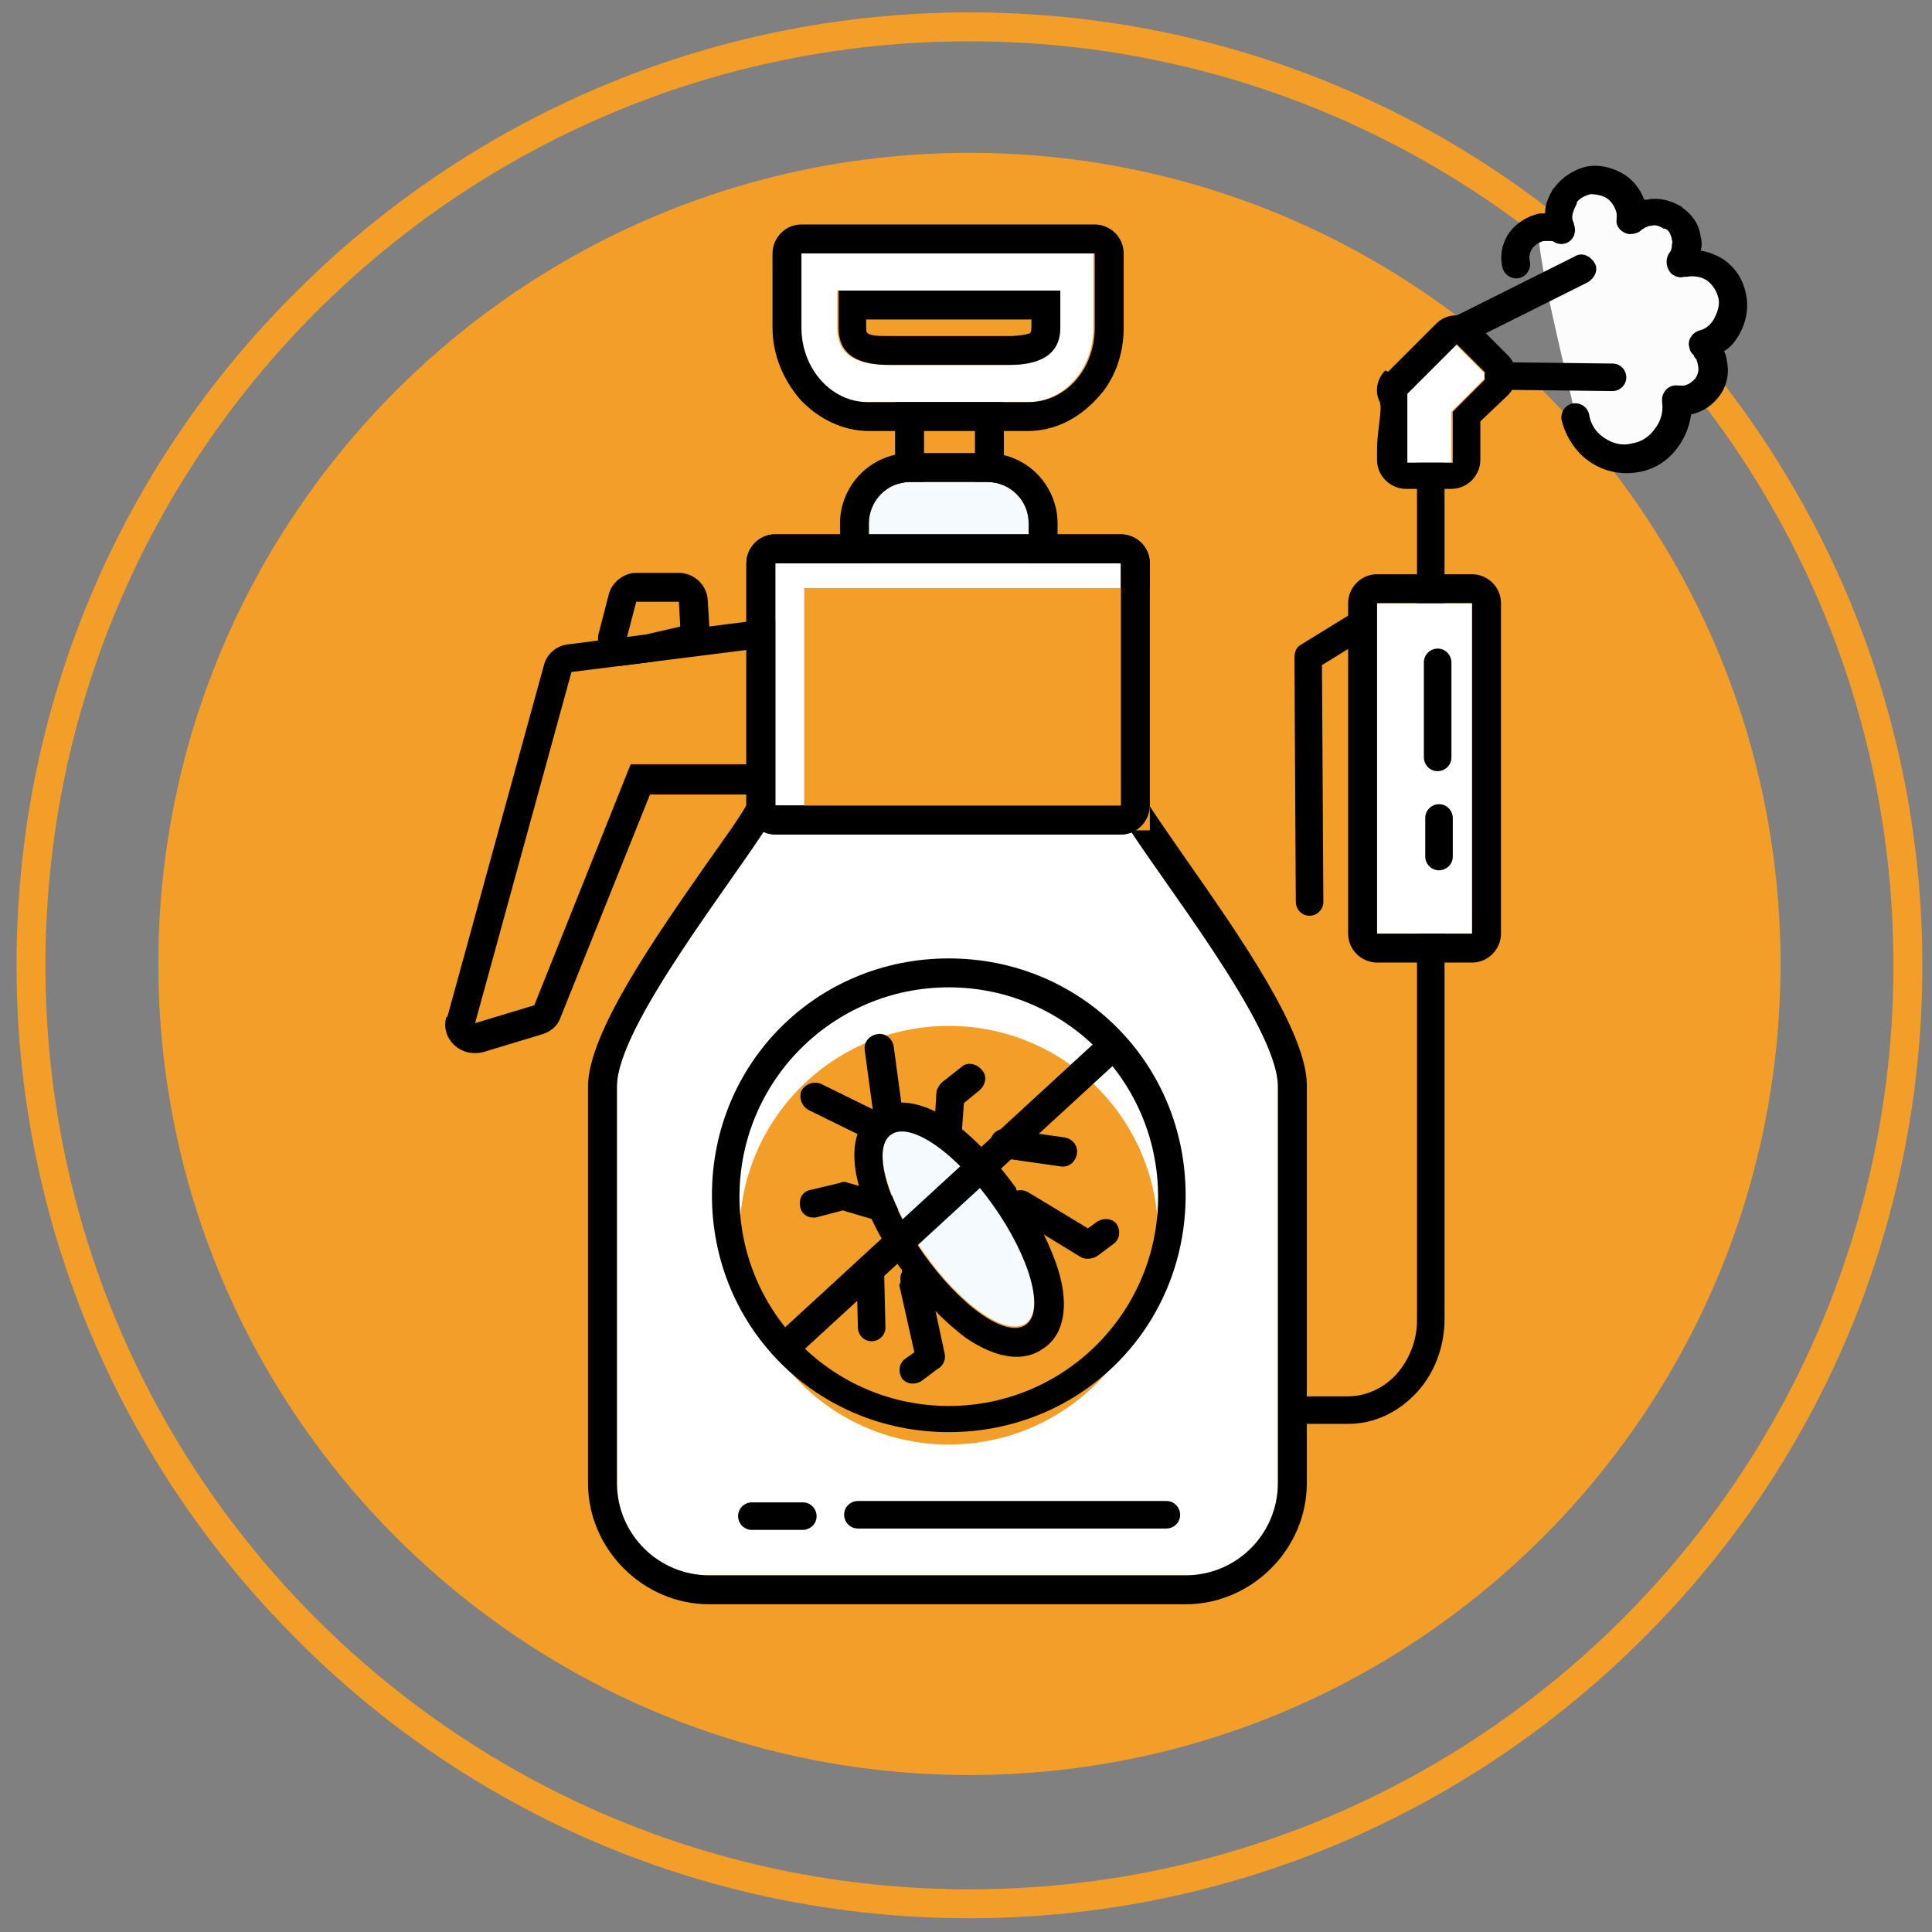 <?xml version="1.0" encoding="UTF-8"?> <!-- Creator: CorelDRAW X6 --> <svg xmlns="http://www.w3.org/2000/svg" xmlns:xlink="http://www.w3.org/1999/xlink" xml:space="preserve" width="1.403in" height="1.403in" style="shape-rendering:geometricPrecision; text-rendering:geometricPrecision; image-rendering:optimizeQuality; fill-rule:evenodd; clip-rule:evenodd" viewBox="0 0 1403 1403"><rect x="0" y="0" width="1403" height="1403" fill="#808080" stroke="none"/> <defs> <style type="text/css"> <![CDATA[ .fil2 {fill:black} .fil0 {fill:#F39E29} .fil3 {fill:#F5FAFE} .fil4 {fill:#FCFCFC} .fil1 {fill:white} ]]> </style> </defs> <g id="Layer_x0020_1">  <path class="fil0" d="M704 9c191,0 364,77 489,203 125,125 203,298 203,489 0,191 -77,364 -203,489 -125,125 -298,203 -489,203 -191,0 -364,-77 -489,-203 -125,-125 -203,-298 -203,-489 0,-191 77,-364 203,-489 125,-125 298,-203 489,-203zm0 21c370,0 671,300 671,671 0,370 -300,671 -671,671 -370,0 -671,-300 -671,-671 0,-370 300,-671 671,-671z"></path> <path class="fil0" d="M704 111c325,0 589,264 589,589 0,325 -264,589 -589,589 -325,0 -589,-264 -589,-589 0,-325 264,-589 589,-589z"></path> <path class="fil1" d="M928 789l0 288c0,37 -30,67 -67,67l-346 0c-37,0 -67,-30 -67,-67l0 -288c0,-44 86,-151 113,-195l254 0c27,44 113,151 113,195z"></path> <path class="fil2" d="M949 789l0 288c0,24 -10,46 -26,62l0 0c-16,16 -38,26 -62,26l-346 0c-24,0 -46,-10 -62,-26 -16,-16 -26,-38 -26,-62l0 -288c0,-39 50,-110 87,-163 12,-17 23,-32 29,-43 4,-6 11,-10 18,-10l0 0 254 0c8,0 15,5 19,11 7,11 17,25 28,41 37,53 87,124 87,163zm-21 0l0 288c0,37 -30,67 -67,67l-346 0c-37,0 -67,-30 -67,-67l0 -288c0,-44 86,-151 113,-195l254 0c27,44 113,151 113,195z"></path> <path class="fil0" d="M689 745c84,0 152,68 152,152 0,84 -68,152 -152,152 -84,0 -152,-68 -152,-152 0,-84 68,-152 152,-152z"></path> <path class="fil2" d="M1029 287c0,-6 5,-10 10,-10 6,0 10,5 10,10l0 671c0,21 -8,40 -20,53 -13,14 -30,23 -50,23l-34 0c-6,0 -10,-5 -10,-10 0,-6 5,-10 10,-10l34 0c13,0 26,-6 35,-16 9,-10 15,-24 15,-39l0 -671z"></path> <path class="fil2" d="M983 445c5,-3 11,-1 14,3 3,5 1,11 -3,14l-34 21 1 172c0,6 -5,10 -10,10 -6,0 -10,-5 -10,-10l-1 -177c0,-4 1,-8 5,-10l39 -24z"></path> <path class="fil1" d="M1022 285l35 -35 23 23 -26 26 0 37 -33 0c0,-5 0,-50 0,-50z"></path> <path class="fil2" d="M1008 270l35 -35c8,-8 21,-8 29,0l23 23c8,8 8,21 0,29l-20 19 0 28c0,11 -9,21 -21,21l-33 0c-11,0 -21,-9 -21,-21l0 -2 0 -6c0,-13 4,-29 2,-34 -4,-8 -2,-17 4,-23l0 0zm15 15l35 -35 23 23 -26 26 0 37 -33 0 0 -50z"></path> <path class="fil2" d="M435 459l7 -27c2,-9 11,-16 20,-16l31 0c11,0 21,9 21,21l1 16c1,11 -7,20 -17,22l-38 9c-11,3 -22,-4 -25,-15 -1,-3 -1,-7 0,-10l0 0zm20 5l7 -27 31 0 1 18 -39 9z"></path> <polygon class="fil0" points="415,488 346,743 388,730 458,555 554,555 558,470 "></polygon> <path class="fil2" d="M415 488l-70 255 43 -13 70 -175 96 0 4 -85 -143 18zm-90 250l70 -255c2,-8 9,-14 17,-15l142 -18c1,0 3,0 5,0 11,0 20,10 20,22l-4 85c0,11 -10,20 -21,20l-82 0 -65 162c-2,6 -7,10 -13,12l-43 13c-4,1 -8,1 -12,0 -11,-3 -18,-14 -15,-25z"></path> <path class="fil2" d="M671 274l37 0c11,0 21,9 21,21l0 55c0,11 -9,21 -21,21l-37 0c-11,0 -21,-9 -21,-21l0 -55c0,-11 9,-21 21,-21zm0 21l37 0 0 55 -37 0 0 -55z"></path> <path class="fil3" d="M660 350l57 0c16,0 30,13 30,30l0 30 -116 0 0 -30c0,-16 13,-30 30,-30z"></path> <path class="fil2" d="M660 329l57 0c14,0 27,6 36,15 9,9 15,22 15,36l0 30c0,11 -9,21 -21,21l-116 0c-11,0 -21,-9 -21,-21l0 -30c0,-14 6,-27 15,-36 9,-9 22,-15 36,-15zm0 21l57 0c16,0 30,13 30,30l0 30 -116 0 0 -30c0,-16 13,-30 30,-30z"></path> <polygon class="fil1" points="1000,678 1069,678 1069,438 1000,438 "></polygon> <path class="fil2" d="M1069 699l-69 0c-11,0 -21,-9 -21,-21l0 -240c0,-11 9,-21 21,-21l69 0c11,0 21,9 21,21l0 240c0,11 -9,21 -21,21zm0 -21l-69 0 0 -240 69 0 0 240z"></path> <path class="fil2" d="M689 696c48,0 91,19 122,50 31,31 50,74 50,122 0,48 -19,91 -50,122 -31,31 -74,50 -122,50 -48,0 -91,-19 -122,-50 -31,-31 -50,-74 -50,-122 0,-48 19,-91 50,-122 31,-31 74,-50 122,-50zm0 21c84,0 152,68 152,152 0,84 -68,152 -152,152 -84,0 -152,-68 -152,-152 0,-84 68,-152 152,-152z"></path> <path class="fil2" d="M699 827c0,6 -5,10 -11,10 -6,0 -10,-5 -10,-11l2 -32c0,-3 2,-6 4,-8l14 -11c4,-4 11,-3 15,2 4,4 3,11 -2,15l-11 9 -2 27z"></path> <path class="fil2" d="M736 883c-5,-3 -6,-9 -3,-14 3,-5 9,-6 14,-3l43 26 7 -5c5,-3 11,-2 14,2 3,5 2,11 -2,14l-12 9c-3,2 -8,3 -12,1l-49 -30z"></path> <path class="fil2" d="M657 819c1,6 -3,11 -9,12 -6,1 -11,-3 -12,-9l-8 -59c-1,-6 3,-11 9,-12 6,-1 11,3 12,9l8 59z"></path> <path class="fil2" d="M645 867c6,2 9,7 7,13 -2,6 -7,9 -13,7l-27 -8 -19 5c-6,1 -11,-2 -12,-8 -1,-6 2,-11 8,-12l21 -5c2,-1 4,-1 6,0l29 8z"></path> <path class="fil2" d="M654 931c-1,-6 2,-11 8,-12 6,-1 11,2 12,8l12 56c1,4 -1,9 -5,11l-12 9c-5,3 -11,2 -14,-2 -3,-5 -2,-11 2,-14l7 -5 -11 -49z"></path> <path class="fil2" d="M649 813c5,3 7,9 5,14 -3,5 -9,7 -14,5l-53 -26c-5,-3 -7,-9 -5,-14 3,-5 9,-7 14,-5l53 26z"></path> <path class="fil3" d="M647 823c14,-10 47,13 74,51 27,38 38,77 24,87 -14,10 -47,-13 -74,-51 -27,-38 -38,-77 -24,-87z"></path> <path class="fil2" d="M635 807c15,-11 35,-7 56,7 15,11 32,28 47,49l0 1 0 0 1 1c15,21 25,42 30,59 7,24 4,45 -11,55 -15,11 -35,7 -56,-7 -15,-11 -32,-28 -47,-49l0 -1 0 0 -1 -1c-15,-21 -25,-42 -30,-59 -7,-24 -4,-45 11,-55zm12 17c14,-10 47,13 74,51 27,38 38,77 24,87 -14,10 -47,-13 -74,-51 -27,-38 -38,-77 -24,-87z"></path> <path class="fil2" d="M793 759c4,-4 11,-4 15,1 4,4 4,11 -1,15l-223 205c-4,4 -11,4 -15,-1 -4,-4 -4,-11 1,-15l223 -205z"></path> <path class="fil2" d="M728 841c-6,-1 -10,-6 -9,-12 1,-6 6,-10 12,-9l42 6c6,1 10,6 9,12 -1,6 -6,10 -12,9l-42 -6z"></path> <path class="fil2" d="M643 964c0,6 -5,10 -10,10 -6,0 -10,-5 -10,-10l-1 -42c0,-6 5,-10 10,-10 6,0 10,5 10,10l1 42z"></path> <path class="fil1" d="M630 292l116 0c27,0 48,-24 48,-54l0 -54 -213 0 0 54c0,30 22,54 48,54zm14 -27l88 0c20,0 37,-6 37,-27l0 -27 -161 0 0 27c0,21 16,27 37,27z"></path> <path class="fil2" d="M747 313l-116 0c-19,0 -37,-9 -50,-23 -12,-14 -20,-32 -20,-52l0 -54c0,-11 9,-21 21,-21l213 0c11,0 21,9 21,21l0 54c0,20 -7,39 -20,52 -13,14 -30,23 -50,23zm-116 -21l116 0c27,0 48,-24 48,-54l0 -54 -213 0 0 54c0,30 22,54 48,54zm14 -27l88 0c20,0 37,-6 37,-27l0 -27 -161 0 0 27c0,21 16,27 37,27zm0 -21l88 0c7,0 12,-1 15,-2 0,0 1,-1 1,-4l0 -6 -120 0 0 6c0,2 0,3 1,4 3,2 8,2 15,2z"></path> <path class="fil2" d="M1034 481c0,-6 5,-10 10,-10 6,0 10,5 10,10l0 69c0,6 -5,10 -10,10 -6,0 -10,-5 -10,-10l0 -69z"></path> <path class="fil2" d="M1055 622c0,6 -5,10 -10,10 -6,0 -10,-5 -10,-10l0 -28c0,-6 5,-10 10,-10 6,0 10,5 10,10l0 28z"></path> <path class="fil2" d="M847 1090c6,0 10,5 10,10 0,6 -5,10 -10,10l-224 0c-6,0 -10,-5 -10,-10 0,-6 5,-10 10,-10l224 0z"></path> <path class="fil2" d="M546 1111c-6,0 -10,-5 -10,-10 0,-6 5,-10 10,-10l37 0c6,0 10,5 10,10 0,6 -5,10 -10,10l-37 0z"></path> <polygon class="fil1" points="563,585 814,585 814,409 563,409 "></polygon> <path class="fil2" d="M563 388l251 0c11,0 21,9 21,21l0 176c0,11 -9,21 -21,21l-251 0c-11,0 -21,-9 -21,-21l0 -176c0,-11 9,-21 21,-21zm0 21l251 0 0 176 -251 0 0 -176z"></path> <polygon class="fil0" points="584,603 835,603 835,427 584,427 "></polygon> <path class="fil2" d="M563 388l251 0c11,0 21,9 21,21l0 176c0,11 -9,21 -21,21l-251 0c-11,0 -21,-9 -21,-21l0 -176c0,-11 9,-21 21,-21zm0 21l251 0 0 176 -251 0 0 -176z"></path> <path class="fil4" d="M1144 302c-2,-13 -34,-136 -25,-138 9,-2 10,0 14,2 -1,-1 -1,-3 -1,-5 -3,-15 7,-29 22,-31 15,-3 29,7 31,22 0,3 1,5 0,8 3,-3 7,-5 12,-6 13,-2 25,6 27,19 1,7 -1,14 -5,19 1,0 2,0 2,-1 17,-3 32,8 36,24 3,15 -6,30 -21,35 4,3 6,8 7,13 2,13 -6,25 -19,27 -3,0 -5,1 -8,0 3,20 -10,38 -30,42 -20,4 -39,-10 -43,-30z"></path> <path class="fil2" d="M1111 190c1,6 -3,11 -8,12 -6,1 -11,-3 -12,-8 -2,-9 0,-18 5,-25 5,-7 13,-12 22,-14 1,0 2,0 4,0 0,-7 3,-13 6,-18l1 -1c5,-7 14,-13 23,-15 10,-2 20,1 28,6l0 0c6,4 11,10 14,18l2 0c9,-2 18,1 25,5l1 1c7,5 12,12 13,21l0 0c1,3 1,7 0,10 6,1 11,3 16,6 9,6 15,15 17,26 2,10 0,20 -5,29 -3,5 -6,9 -11,12 1,2 2,5 2,7 2,9 0,18 -5,25l0 0c-5,7 -12,12 -21,14 -1,8 -4,16 -9,23 -7,10 -17,17 -30,19 -13,2 -25,-1 -35,-8 -10,-7 -17,-18 -20,-30 -1,-6 3,-11 8,-12 6,-1 11,3 12,8 1,7 5,13 11,17l0 0c6,4 13,6 20,4 7,-1 13,-5 17,-11 4,-5 6,-12 5,-19 0,-1 0,-2 0,-3 1,-6 6,-10 12,-9 1,0 2,0 2,0 1,0 1,0 2,0 4,-1 6,-3 8,-5l0 0c2,-3 3,-6 2,-10 0,-1 -1,-3 -1,-4 -1,-1 -2,-2 -2,-3 -1,-1 -3,-3 -3,-5 -2,-5 1,-11 7,-13 5,-1 9,-5 11,-9 2,-4 4,-9 3,-14 -1,-5 -4,-10 -8,-13l0 0c-4,-3 -10,-4 -15,-3l-2 0c-3,1 -6,0 -9,-2 -4,-4 -5,-10 -2,-15 1,-1 2,-3 2,-5 0,-2 1,-3 0,-5l0 -1c-1,-3 -2,-6 -5,-7l-1 0c-3,-2 -6,-3 -9,-2l-1 0c-1,0 -2,1 -3,1 -1,1 -2,1 -3,2 -2,2 -5,3 -9,3 -6,-1 -10,-6 -9,-11 0,-1 0,-2 0,-2 0,-1 0,-2 0,-2 -1,-4 -3,-8 -7,-11 -3,-2 -8,-3 -12,-3 -4,1 -8,3 -10,6l0 1c-2,4 -4,8 -3,12 0,0 1,2 1,3 1,3 1,5 0,8 -2,5 -8,8 -14,5 -1,-1 -2,-1 -4,-1 -1,0 -3,0 -4,0 -4,1 -6,3 -8,5 -2,3 -3,6 -2,10z"></path> <path class="fil2" d="M1088 283c-6,0 -10,-5 -10,-10 0,-6 5,-10 10,-10l83 1c6,0 10,5 10,10 0,6 -5,10 -10,10l-83 -1z"></path> <path class="fil2" d="M1065 249c-5,3 -11,0 -14,-5 -3,-5 0,-11 5,-14l88 -44c5,-3 11,0 14,5 3,5 0,11 -5,14l-88 44z"></path> </g> </svg> 